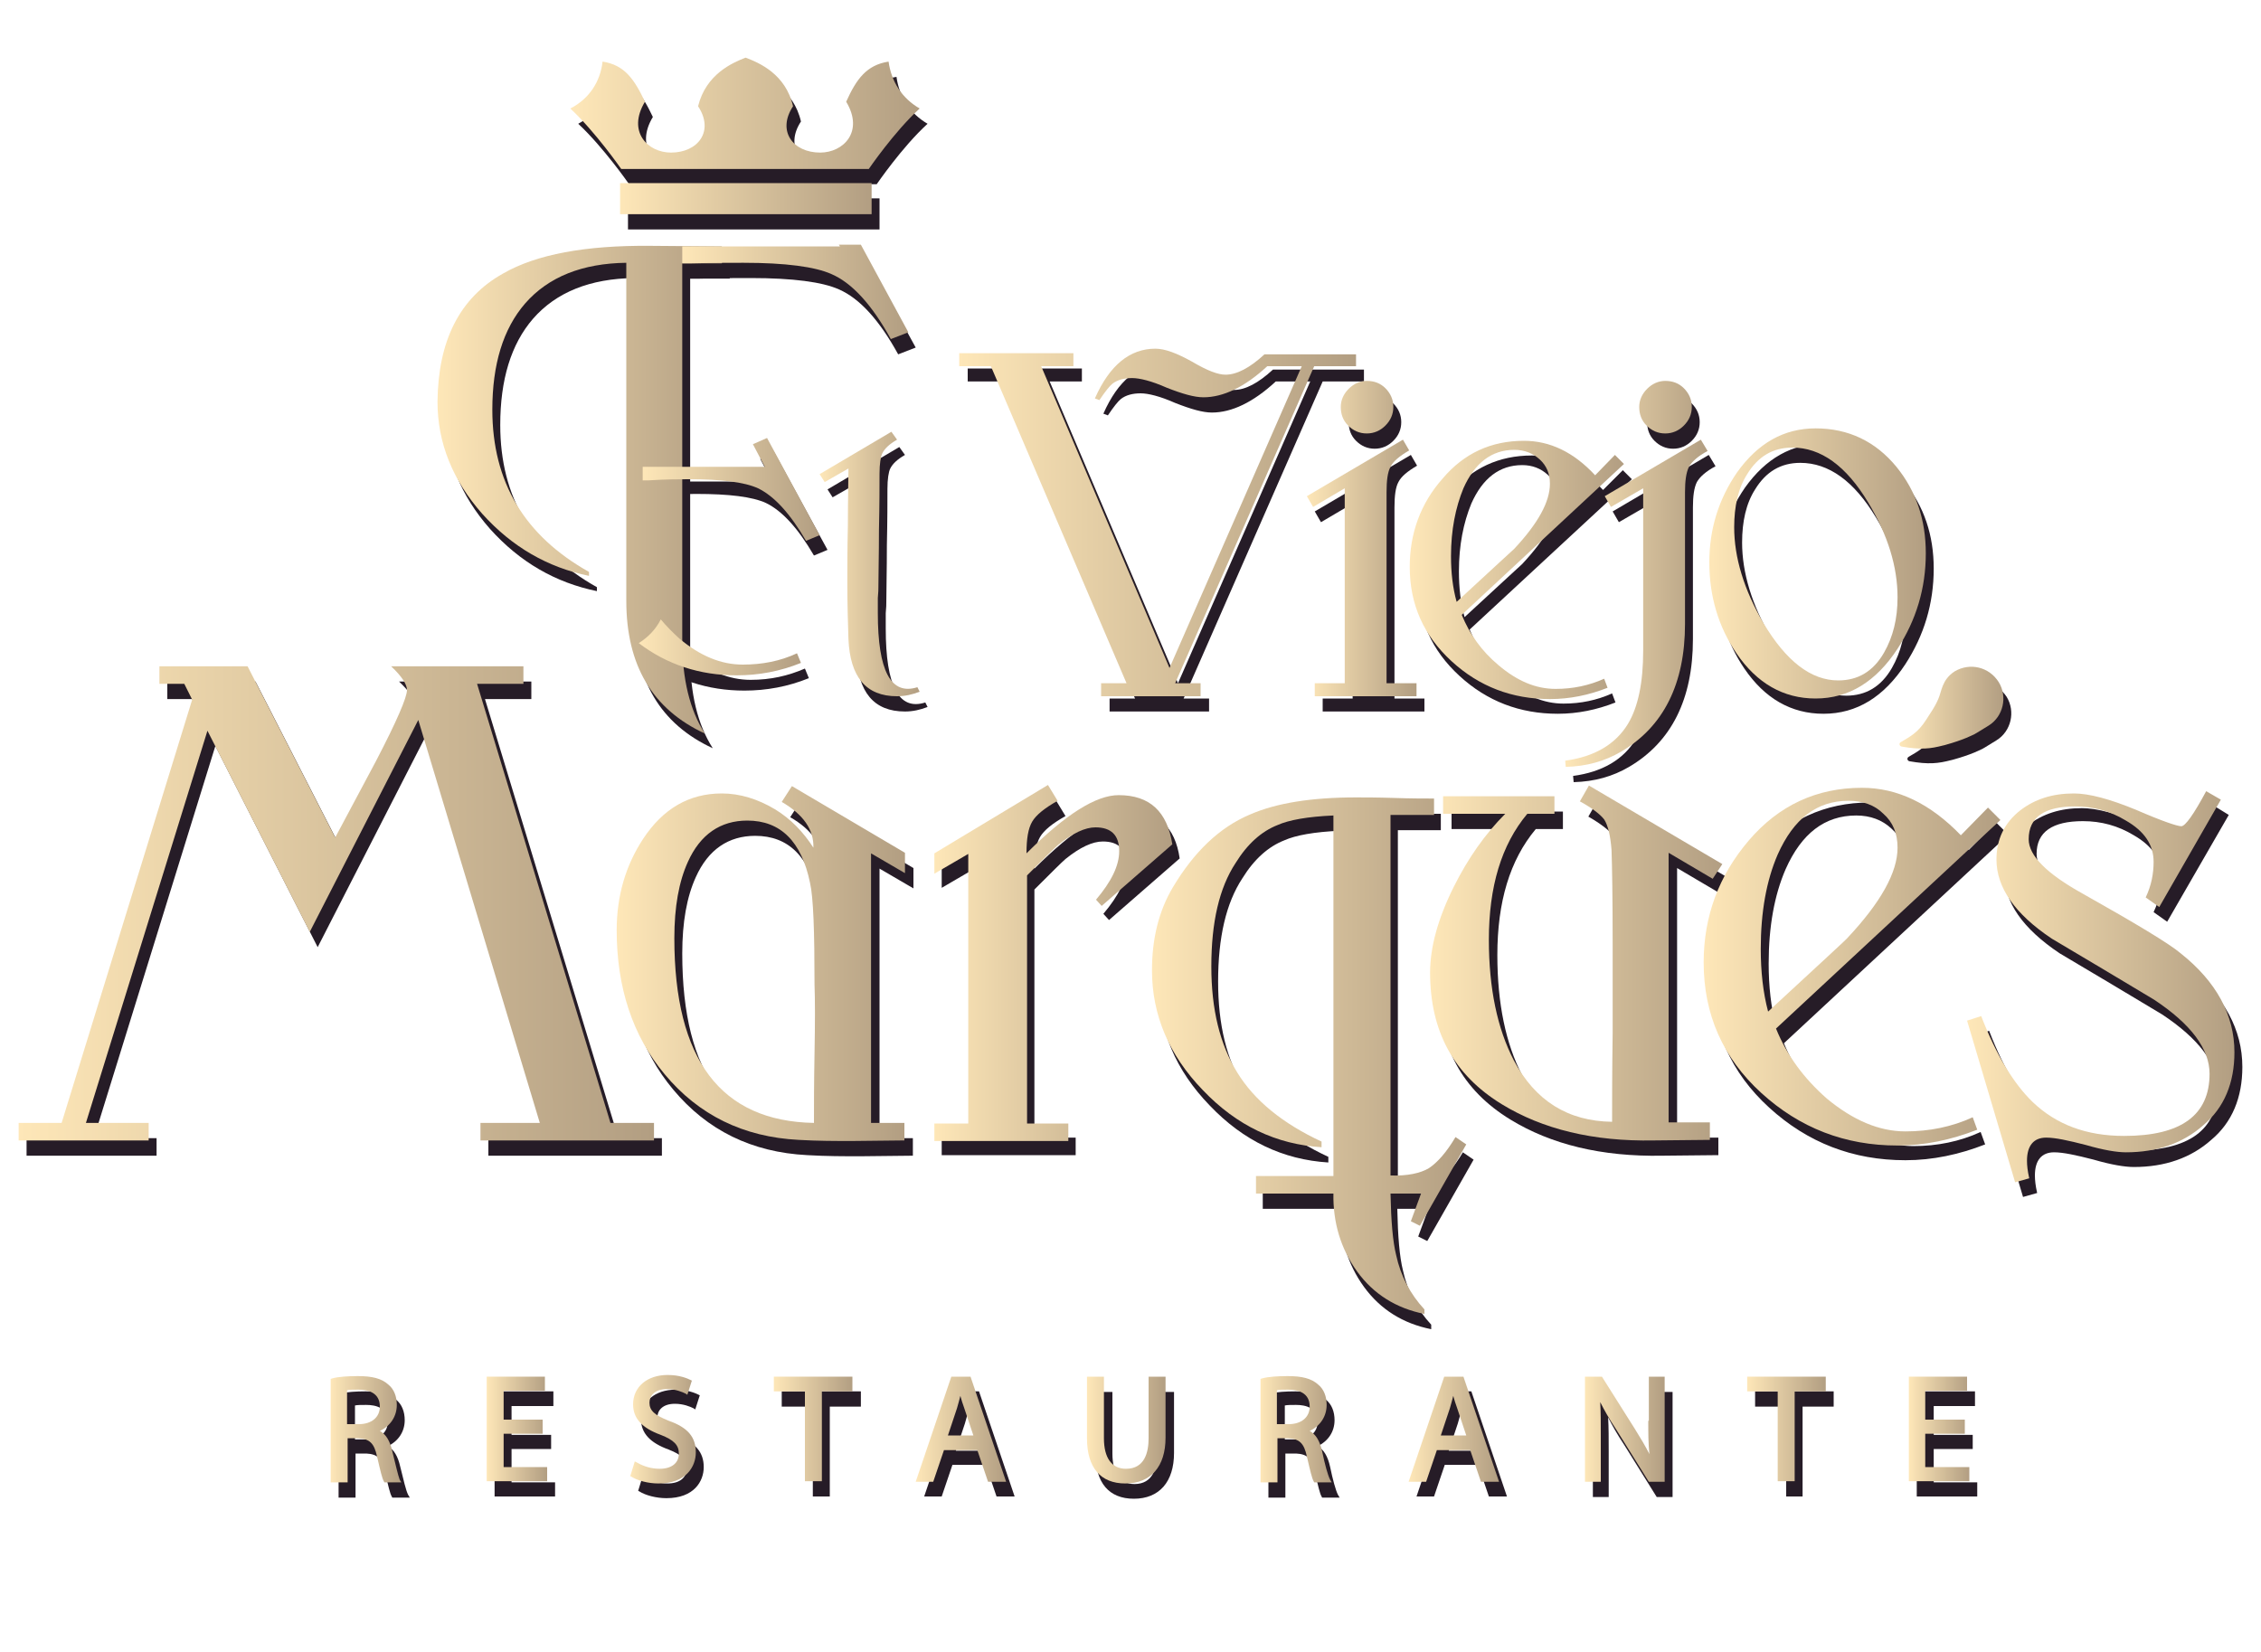 <?xml version="1.0" encoding="utf-8"?>
<!-- Generator: Adobe Illustrator 24.2.0, SVG Export Plug-In . SVG Version: 6.00 Build 0)  -->
<svg version="1.1" id="Capa_1" xmlns="http://www.w3.org/2000/svg" xmlns:xlink="http://www.w3.org/1999/xlink" x="0px" y="0px"
	 viewBox="0 0 400 292.3" style="enable-background:new 0 0 400 292.3;" xml:space="preserve">
<style type="text/css">
	.st0{fill:#261C27;}
	.st1{fill:url(#SVGID_1_);}
	.st2{fill:url(#SVGID_2_);}
	.st3{fill:url(#SVGID_3_);}
	.st4{fill:url(#SVGID_4_);}
	.st5{fill:url(#SVGID_5_);}
	.st6{fill:url(#SVGID_6_);}
	.st7{fill:url(#SVGID_7_);}
	.st8{fill:url(#SVGID_8_);}
	.st9{fill:url(#SVGID_9_);}
	.st10{fill:url(#SVGID_10_);}
	.st11{fill:url(#SVGID_11_);}
	.st12{fill:url(#SVGID_12_);}
	.st13{fill:url(#SVGID_13_);}
	.st14{fill:url(#SVGID_14_);}
	.st15{fill:url(#SVGID_15_);}
	.st16{fill:url(#SVGID_16_);}
	.st17{fill:url(#SVGID_17_);}
	.st18{fill:url(#SVGID_18_);}
	.st19{fill:url(#SVGID_19_);}
	.st20{fill:url(#SVGID_20_);}
	.st21{fill:url(#SVGID_21_);}
	.st22{fill:url(#SVGID_22_);}
	.st23{fill:url(#SVGID_23_);}
	.st24{fill:url(#SVGID_24_);}
	.st25{fill:url(#SVGID_25_);}
	.st26{fill:url(#SVGID_26_);}
	.st27{fill:url(#SVGID_27_);}
	.st28{fill:url(#SVGID_28_);}
	.st29{fill:url(#SVGID_29_);}
	.st30{fill:url(#SVGID_30_);}
	.st31{fill:url(#SVGID_31_);}
</style>
<g>
	<g>
		<g>
			<g>
				<g>
					<g>
						<path class="st0" d="M147.3,88l-0.9-1.4l12.7-7.5l1,1.4c-1.4,0.8-2.2,1.6-2.6,2.4c-0.3,0.6-0.5,1.9-0.5,3.6
							c0,2.2,0,5.5-0.1,10c0,4.5-0.1,7.8-0.1,10.1c0,0.3,0,0.9-0.1,1.9c0,1.1,0,2,0,2.7c0,10.2,2.3,14.6,7,13.1l0.4,0.8
							c-1.3,0.5-2.6,0.8-4,0.8c-5.5,0-8.3-3.4-8.6-10.1c-0.1-3-0.2-6.4-0.2-10.1c0-2.4,0-5.7,0.1-10.1c0-4.6,0.1-8,0.1-10L147.3,88z
							"/>
						<path class="st0" d="M241.3,65.2v2.3H234l-24.6,56.1h4.5v2.3h-17.6v-2.3h4.5l-24-56.1h-5.6v-2.3h20.2v2.3h-5.7l22.7,53.4
							l23.4-53.4h-6.1c-4,3.7-7.8,5.5-11.3,5.5c-1.6,0-3.7-0.6-6.5-1.7c-2.7-1.2-4.8-1.7-6.1-1.7c-1.4,0-2.6,0.3-3.5,1
							c-0.5,0.4-1.3,1.4-2.3,2.9l-0.8-0.3c2.6-5.9,6.2-8.8,10.7-8.8c1.7,0,3.8,0.8,6.5,2.3c2.7,1.6,4.6,2.3,5.9,2.3
							c2,0,4.3-1.2,6.9-3.6H241.3z"/>
						<path class="st0" d="M250.7,82.4c-1.7,1-2.8,1.9-3.3,2.9c-0.5,0.9-0.7,2.4-0.7,4.5v33.8h5.3v2.3h-18v-2.3h5.3V89.1l-5.6,3.3
							l-1.1-1.9l17-10L250.7,82.4z M243.2,70.1c1.3,0,2.4,0.4,3.3,1.3c0.9,0.9,1.4,2,1.4,3.3c0,1.3-0.5,2.4-1.4,3.3
							c-0.9,0.9-2,1.4-3.3,1.4c-1.3,0-2.4-0.5-3.3-1.4c-0.9-0.9-1.3-2-1.3-3.3c0-1.2,0.5-2.3,1.4-3.2
							C240.9,70.5,242,70.1,243.2,70.1z"/>
						<path class="st0" d="M287.1,83.2l1.6,1.6L260,111.4c1.4,3.4,3.5,6.4,6.5,8.9c3.3,2.8,6.6,4.2,10.1,4.2c3.1,0,5.9-0.6,8.6-1.8
							l0.6,1.6c-3.3,1.3-6.7,2-10.2,2c-6.7,0-12.5-2.2-17.4-6.7c-4.9-4.5-7.4-10-7.4-16.7c0-5.9,1.9-11.2,5.8-15.6
							c3.8-4.5,8.6-6.7,14.4-6.7c4.6,0,8.8,2,12.6,6.1L287.1,83.2z M269.3,82.3c-4,0-7,2.3-9,6.8c-1.4,3.4-2.2,7.4-2.2,12
							c0,2.9,0.3,5.6,1,8.1c6.7-6.2,10.1-9.3,10.2-9.4c4.2-4.5,6.3-8.3,6.3-11.5c0-1.8-0.6-3.2-1.8-4.3
							C272.6,82.9,271.1,82.3,269.3,82.3z"/>
						<path class="st0" d="M286.4,92.4l-1.1-1.9l17-10l1.2,2c-1.7,0.9-2.8,1.9-3.3,2.8c-0.5,1-0.7,2.5-0.7,4.5v23.3
							c0,10.6-3.8,18.2-11.3,22.6c-2.9,1.7-6.1,2.6-9.8,2.7l-0.1-1.1c5.2-0.7,8.9-2.9,11.1-6.5c1.8-3,2.7-7.3,2.7-13V89.1
							L286.4,92.4z M296,70.1c1.3,0,2.4,0.4,3.3,1.3c0.9,0.9,1.4,2,1.4,3.3c0,1.3-0.5,2.4-1.4,3.3c-0.9,0.9-2,1.4-3.3,1.4
							c-1.3,0-2.4-0.5-3.3-1.4c-0.9-0.9-1.3-2-1.3-3.3c0-1.2,0.5-2.3,1.4-3.2C293.7,70.5,294.8,70.1,296,70.1z"/>
						<path class="st0" d="M342.1,100.6c0,6.2-1.7,11.8-5,16.9c-3.8,5.8-8.6,8.8-14.5,8.8c-5.7,0-10.4-2.7-14-8
							c-3.2-4.7-4.8-10.1-4.8-16.1c0-5.8,1.6-11.1,4.9-15.9c3.7-5.2,8.3-7.8,13.9-7.8c5.8,0,10.6,2.3,14.3,6.8
							C340.4,89.6,342.1,94.7,342.1,100.6z M326.6,123.1c3.5,0,6.2-1.6,8.1-4.9c1.6-2.8,2.4-6,2.4-9.8c0-5.4-1.7-11-5.2-16.8
							c-3.9-6.5-8.4-9.7-13.4-9.7c-3.5,0-6.1,1.6-8,4.7c-1.6,2.5-2.3,5.7-2.3,9.4c0,5.3,1.7,11,5.2,17
							C317.4,119.7,321.8,123.1,326.6,123.1z"/>
						<path class="st0" d="M45.2,120.6l15.5,30.3c2.4-4.5,4.8-9,7.2-13.5c3.7-7.1,5.5-11.3,5.5-12.6c0-1-0.9-2.4-2.8-4.2H94v3.1
							h-8.2l23.6,77.7h7.7v3.1H86.4v-3.1H97l-21.6-71.3l-19.2,37.5L38.1,132l-21.5,69.4h11.1v3.1H4.7v-3.1h7.6l23.1-74.9l-1.4-2.8
							h-4.4v-3.1H45.2z"/>
						<path class="st0" d="M161.6,201.4h-6v-47.7l6,3.5v-3.6l-20-11.8l-1.8,2.8c3.8,2.2,5.7,4.9,5.6,8.1c-1.8-2.8-4-5.1-6.8-6.8
							c-3-1.8-6.2-2.8-9.4-2.8c-5.8,0-10.4,2.7-13.9,8c-3.1,4.7-4.7,10.1-4.7,16.2c0,10.1,2.8,18.7,8.5,25.5
							c6,7.2,13.9,11.1,23.7,11.6c3.4,0.2,6.5,0.2,9.4,0.2l9.3-0.1V201.4z M145.5,189.1c-0.1,5.4-0.1,9.6-0.1,12.3
							c-16.5-0.3-24.7-11.2-24.7-32.7c0-5.5,0.8-10,2.4-13.5c2.2-4.9,5.8-7.3,10.5-7.3c5.9,0,9.6,3.7,11.1,11
							c0.6,2.6,0.8,8.6,0.8,18C145.6,179.5,145.6,183.6,145.5,189.1z"/>
						<path class="st0" d="M199.3,143.4c-4,0-9.4,3.4-16.3,10.3c0-2.6,0.3-4.4,1-5.6c0.7-1.2,2.2-2.4,4.5-3.7l-1.7-2.8l-20.2,11.9
							v3.6l6-3.5v47.7h-6v3.1h23.7v-3.1H183v-43.9c3-3,4.8-4.8,5.5-5.4c2.6-2.1,4.8-3.1,6.6-3.1c2.8,0,4.2,1.4,4.2,4.2
							c0,2.6-1.4,5.4-4.1,8.6l1,1.1l12.5-10.9C207.9,146.3,204.8,143.4,199.3,143.4z"/>
						<path class="st0" d="M254.9,146.9h-7.6v63.8c3,0.1,5.3-0.4,6.8-1.3c1.5-1,3.1-2.8,4.7-5.5l1.9,1.3l-8.2,14.4l-1.6-0.8l1.8-4.9
							h-5.5c0.1,4.9,0.4,8.5,1,10.9c0.8,3.7,2.5,6.9,5,9.6v0.8c-5-1-9-3.5-11.9-7.5s-4.3-8.7-4.2-13.8h-13.7v-3.1h13.7v-63.8
							c-4.6,0.2-7.9,0.8-9.9,1.7c-2.8,1.1-5.3,3.3-7.4,6.7c-2.9,4.4-4.3,10.5-4.3,18.3c0,7.6,1.5,13.8,4.6,18.8c3,4.9,8,9,14.9,12.2
							v1c-8-0.5-15-3.8-21-10.1c-6-6.2-9-13.3-9-21.2c0-5.6,1.2-10.5,3.7-14.7c3.7-6.2,8.2-10.6,13.7-12.9c4.6-2,10.8-3,18.7-3
							c1.5,0,3.8,0,6.8,0.1c3,0.1,5.4,0.1,7,0.1V146.9z"/>
						<path class="st0" d="M281,144.5l1.6-2.8l23.6,13.9l-1.7,2.6l-7.8-4.6v47.7h7.3v3.1l-9.9,0.1c-10.8,0.2-19.7-2-26.9-6.4
							c-8.5-5.2-12.7-12.9-12.7-23.3c0-4.5,1.4-9.6,4.2-15.2c2.5-5,5.5-9.3,9.1-12.9h-11v-3.1h19.7v3.1h-4.8
							c-4.6,5.5-6.8,12.9-6.8,22.3c0,8.6,1.5,15.7,4.4,21.3c3.8,7.2,9.6,10.8,17.4,10.9c0-3.5,0-8.8,0.1-15.7c0-7,0-12.1,0-15.6
							c0-8.4-0.1-14-0.2-16.8c-0.2-2.5-0.6-4.3-1.3-5.4C284.5,146.8,283.1,145.7,281,144.5z"/>
						<path class="st0" d="M353.1,145.5l2.2,2.2l-39.7,36.9c1.9,4.7,4.9,8.8,9,12.4c4.6,3.8,9.2,5.8,13.9,5.8
							c4.2,0,8.2-0.8,11.9-2.5l0.8,2.2c-4.6,1.8-9.3,2.8-14.1,2.8c-9.3,0-17.3-3.1-24.1-9.3c-6.8-6.2-10.2-13.9-10.2-23.1
							c0-8.2,2.7-15.4,8-21.6c5.3-6.2,12-9.3,20-9.3c6.3,0,12.1,2.8,17.5,8.4L353.1,145.5z M328.4,144.3c-5.6,0-9.7,3.2-12.5,9.5
							c-2,4.6-3,10.2-3,16.7c0,4,0.4,7.7,1.3,11.1c9.3-8.6,14-12.9,14.1-13.1c5.8-6.2,8.8-11.5,8.8-15.9c0-2.5-0.8-4.5-2.5-6
							C333,145.1,330.9,144.3,328.4,144.3z"/>
						<path class="st0" d="M394.3,144.2l-10.9,18.9l-2.4-1.7c1-2.1,1.4-4.2,1.4-6.3c0-3-1.6-5.4-4.9-7.3c-2.8-1.7-5.8-2.5-9-2.5
							c-5.4,0-8.2,1.9-8.2,5.8c0,2.9,3.2,6.1,9.5,9.6c9.6,5.4,15.4,8.9,17.4,10.6c6.3,5,9.5,10.9,9.5,17.5c0,5.4-1.8,9.8-5.5,12.9
							c-3.6,3.2-8.2,4.8-13.7,4.8c-1.6,0-4-0.4-7.1-1.3c-3.1-0.8-5.4-1.3-7-1.3c-2.2,0-3.4,1.4-3.4,4.1c0,0.8,0.1,1.8,0.4,3.1
							l-2.5,0.7l-8.5-28.6l2.5-0.8c2.7,7,5.8,12,9.1,15.2c4.2,4,9.5,6,16.2,6c10.1,0,15.1-3.7,15.1-11c0-4.4-3.3-8.8-9.8-13.1
							c-6-3.6-12-7.2-18.1-10.8c-6.6-4.4-9.8-9.1-9.8-14c0-3.6,1.4-6.5,4.2-8.7c2.6-2,5.7-3,9.5-3c2.7,0,6.4,1,11,2.9
							c4.6,2,7.3,2.9,8,2.9s2.2-2.1,4.4-6.2L394.3,144.2z"/>
					</g>
				</g>
				<g>
					<path class="st0" d="M90.4,51.1c5.9-3.4,14.6-5,26-4.9l12.7,0.1v3h-7V116c0,6.7,1.3,12.2,4,16.4c-9.3-4.3-13.9-12.1-13.9-23.5
						V49.2c-7.8,0.1-13.8,2.5-17.9,7.2c-3.9,4.5-5.8,10.8-5.8,18.8c0,12.8,5.7,22.3,17.1,28.7v0.7c-7.3-1.5-13.6-5.1-18.9-11
						c-5.2-5.9-7.9-12.5-7.9-19.8C78.9,63,82.7,55.4,90.4,51.1z"/>
				</g>
				<g>
					<rect x="111.1" y="35.1" class="st0" width="44.5" height="5.5"/>
					<path class="st0" d="M108,13.6c3.9,0.6,5.6,3.1,7.5,7.1c-3.2,5.3,0.5,9,4.6,9c4.8,0,7.7-3.8,4.8-8.2c1.4-5.7,6.1-7.7,8.4-8.6
						c2.4,0.9,7.1,2.9,8.4,8.6c-2.9,4.4,0,8.2,4.8,8.2c4.1,0,7.8-3.7,4.6-9c1.8-4,3.6-6.5,7.5-7.1c0.5,3.6,2.4,6.5,5.5,8.3
						c-4.5,4.1-9,10.7-9,10.7h-21.9h-21.9c0,0-4.5-6.5-9-10.7C105.6,20.1,107.6,17.2,108,13.6z"/>
				</g>
				<path class="st0" d="M149.8,46l0.2,0.3H122v3c0.5,0,1.1,0,1.6,0c4.1-0.1,7.2-0.1,9.2-0.1c7.5,0,12.7,0.7,15.6,2
					c3.7,1.6,7.2,5.5,10.5,11.5l3.1-1.2L153.5,46H149.8z"/>
				<path class="st0" d="M123.2,87.4c5.8,0,9.9,0.5,12.3,1.6c2.9,1.4,5.7,4.5,8.5,9.3l2.4-1L137,80.1l-2.5,1.1l2.1,4h-21.6v2.4
					c0.3,0,0.7,0,1,0C119.3,87.5,121.7,87.4,123.2,87.4z"/>
				<path class="st0" d="M132.8,120.3c-3.8,0-7.5-1.5-11.2-4.6c-1.2-1.1-2.3-2.2-3.3-3.4c-0.9,1.8-2.3,3.2-3.9,4.2
					c5,3.8,10.8,5.7,17.3,5.7c3.9,0,7.7-0.7,11.4-2.2l-0.7-1.7C139.4,119.6,136.3,120.3,132.8,120.3z"/>
			</g>
			<g>
				<path class="st0" d="M70.8,259.5c-0.4-1.8-1.1-3-2.2-3.6c1.9-0.9,3-2.6,3-4.6c0-1.5-0.5-2.8-1.5-3.6c-1.2-1.1-2.9-1.5-5.4-1.5
					c-1.7,0-3.4,0.1-4.5,0.4l-0.3,0.1v18.3h3v-7.8h1.9c2,0.1,2.8,0.9,3.3,3.2c0.6,2.6,0.9,3.9,1.2,4.4l0.1,0.2h3.1l-0.3-0.5
					C71.8,263.7,71.4,261.9,70.8,259.5z M68.6,251.6c0,1.9-1.5,3.1-3.7,3.1h-2.1v-6c0.4-0.1,1.1-0.1,2-0.1
					C66.5,248.6,68.6,249.1,68.6,251.6z"/>
				<polygon class="st0" points="90.5,256.4 97.5,256.4 97.5,253.9 90.5,253.9 90.5,248.8 97.9,248.8 97.9,246.2 87.5,246.2 
					87.5,264.8 98.2,264.8 98.2,262.3 90.5,262.3 				"/>
				<path class="st0" d="M119.7,254c-2.5-1-3.4-1.8-3.4-3.2c0-1.2,0.9-2.4,3.1-2.4c1.5,0,2.7,0.5,3.3,0.8l0.3,0.2l0.8-2.5l-0.2-0.1
					c-0.6-0.3-2-0.9-4.1-0.9c-3.6,0-6.1,2.1-6.1,5.2c0,2.5,1.6,4.2,4.9,5.4c2.3,0.9,3.2,1.8,3.2,3.3c0,1.7-1.3,2.7-3.4,2.7
					c-1.4,0-2.8-0.4-4-1.1l-0.4-0.2l-0.8,2.6l0.2,0.1c1.1,0.7,3,1.2,4.8,1.2c4.9,0,6.6-3,6.6-5.5C124.5,257,123.1,255.3,119.7,254z"
					/>
				<polygon class="st0" points="138.3,248.9 143.8,248.9 143.8,264.8 146.8,264.8 146.8,248.9 152.3,248.9 152.3,246.2 
					138.3,246.2 				"/>
				<path class="st0" d="M169.8,246.2l-6.3,18.6h3.1l1.9-5.6h5.9l1.9,5.6h3.2l-6.3-18.6H169.8z M173.6,256.7h-4.5l1.6-4.8
					c0.2-0.7,0.4-1.4,0.6-2.2c0.2,0.7,0.4,1.4,0.7,2.2L173.6,256.7z"/>
				<path class="st0" d="M204.7,257.2c0,2.5-0.7,5.4-4,5.4c-2.5,0-3.9-1.9-3.9-5.4v-10.9h-3v10.9c0,5.2,2.4,8,6.8,8
					c4.5,0,7.1-3,7.1-8.1v-10.8h-3V257.2z"/>
				<path class="st0" d="M235.3,259.5c-0.4-1.8-1.1-3-2.2-3.6c1.9-0.9,3-2.6,3-4.6c0-1.5-0.5-2.8-1.5-3.6c-1.2-1.1-2.9-1.5-5.4-1.5
					c-1.7,0-3.4,0.1-4.5,0.4l-0.3,0.1v18.3h3v-7.8h1.9c2,0.1,2.8,0.9,3.3,3.2c0.6,2.6,0.9,3.9,1.2,4.4l0.1,0.2h3.1l-0.3-0.5
					C236.3,263.7,235.8,261.9,235.3,259.5z M233.1,251.6c0,1.9-1.5,3.1-3.7,3.1h-2.1v-6c0.4-0.1,1.1-0.1,2-0.1
					C231,248.6,233.1,249.1,233.1,251.6z"/>
				<path class="st0" d="M256.9,246.2l-6.3,18.6h3.1l1.9-5.6h5.9l1.9,5.6h3.2l-6.3-18.6H256.9z M260.8,256.7h-4.5l1.6-4.8
					c0.2-0.7,0.4-1.4,0.6-2.2c0.2,0.7,0.4,1.4,0.7,2.2L260.8,256.7z"/>
				<path class="st0" d="M293,254.1c0,2.1,0,4,0.2,5.9c-0.7-1.4-1.6-2.9-2.6-4.5l-5.8-9.2h-3v18.6h2.8v-8c0-2.4,0-4.3-0.1-6.1
					c0.7,1.4,1.6,3,2.8,4.8l5.8,9.3h2.8v-18.6H293V254.1z"/>
				<polygon class="st0" points="310.5,248.9 316,248.9 316,264.8 318.9,264.8 318.9,248.9 324.4,248.9 324.4,246.2 310.5,246.2 
									"/>
				<polygon class="st0" points="342.1,262.3 342.1,256.4 349,256.4 349,253.9 342.1,253.9 342.1,248.8 349.4,248.8 349.4,246.2 
					339.1,246.2 339.1,264.8 349.8,264.8 349.8,262.3 				"/>
			</g>
		</g>
		<path class="st0" d="M355,123.3c1.6,2.6,0.8,6.1-1.8,7.7c-2.5,1.5-2,1.3-3.1,1.8c-2.1,1-5.2,1.8-4.9,1.7c-2.3,0.6-4,0.8-7.4,0.2
			c-0.4-0.1-0.5-0.6-0.1-0.8c1.5-0.9,3-1.6,4.5-4c0.8-1.3,1.4-2,2.1-3.6c0.6-1.3,0.6-3.4,2.9-4.9C349.9,119.9,353.3,120.7,355,123.3
			z"/>
	</g>
	<g>
		<g>
			<g>
				<g>
					<g>
						<linearGradient id="SVGID_1_" gradientUnits="userSpaceOnUse" x1="144.968" y1="99.843" x2="162.76" y2="99.843">
							<stop  offset="0" style="stop-color:#FEE7B8"/>
							<stop  offset="1" style="stop-color:#B29E82"/>
						</linearGradient>
						<path class="st1" d="M145.9,85.3l-0.9-1.4l12.7-7.5l1,1.4c-1.4,0.8-2.2,1.6-2.6,2.4c-0.3,0.6-0.5,1.9-0.5,3.6
							c0,2.2,0,5.5-0.1,10c0,4.5-0.1,7.8-0.1,10.1c0,0.3,0,0.9-0.1,1.9c0,1.1,0,2,0,2.7c0,10.2,2.3,14.6,7,13.1l0.4,0.8
							c-1.3,0.5-2.6,0.8-4,0.8c-5.5,0-8.3-3.4-8.6-10.1c-0.1-3-0.2-6.4-0.2-10.1c0-2.4,0-5.7,0.1-10.1c0-4.6,0.1-8,0.1-10
							L145.9,85.3z"/>
						<linearGradient id="SVGID_2_" gradientUnits="userSpaceOnUse" x1="169.739" y1="92.279" x2="239.909" y2="92.279">
							<stop  offset="0" style="stop-color:#FEE7B8"/>
							<stop  offset="1" style="stop-color:#B29E82"/>
						</linearGradient>
						<path class="st2" d="M239.9,62.5v2.3h-7.4l-24.6,56.1h4.5v2.3h-17.6v-2.3h4.5l-24-56.1h-5.6v-2.3h20.2v2.3h-5.7l22.7,53.4
							l23.4-53.4h-6.1c-4,3.7-7.8,5.5-11.3,5.5c-1.6,0-3.7-0.6-6.5-1.7c-2.7-1.2-4.8-1.7-6.1-1.7c-1.4,0-2.6,0.3-3.5,1
							c-0.5,0.4-1.3,1.4-2.3,2.9l-0.8-0.3c2.6-5.9,6.2-8.8,10.7-8.8c1.7,0,3.8,0.8,6.5,2.3c2.7,1.6,4.6,2.3,5.9,2.3
							c2,0,4.3-1.2,6.9-3.6H239.9z"/>
						<linearGradient id="SVGID_3_" gradientUnits="userSpaceOnUse" x1="231.072" y1="95.254" x2="250.565" y2="95.254">
							<stop  offset="0" style="stop-color:#FEE7B8"/>
							<stop  offset="1" style="stop-color:#B29E82"/>
						</linearGradient>
						<path class="st3" d="M249.3,79.7c-1.7,1-2.8,1.9-3.3,2.9c-0.5,0.9-0.7,2.4-0.7,4.5v33.8h5.3v2.3h-18v-2.3h5.3V86.4l-5.6,3.3
							l-1.1-1.9l17-10L249.3,79.7z M241.8,67.4c1.3,0,2.4,0.4,3.3,1.3c0.9,0.9,1.4,2,1.4,3.3c0,1.3-0.5,2.4-1.4,3.3
							c-0.9,0.9-2,1.4-3.3,1.4c-1.3,0-2.4-0.5-3.3-1.4c-0.9-0.9-1.3-2-1.3-3.3c0-1.2,0.5-2.3,1.4-3.2
							C239.5,67.9,240.6,67.4,241.8,67.4z"/>
						<linearGradient id="SVGID_4_" gradientUnits="userSpaceOnUse" x1="249.352" y1="100.684" x2="287.294" y2="100.684">
							<stop  offset="0" style="stop-color:#FEE7B8"/>
							<stop  offset="1" style="stop-color:#B29E82"/>
						</linearGradient>
						<path class="st4" d="M285.7,80.5l1.6,1.6l-28.7,26.7c1.4,3.4,3.5,6.4,6.5,8.9c3.3,2.8,6.6,4.2,10.1,4.2c3.1,0,5.9-0.6,8.6-1.8
							l0.6,1.6c-3.3,1.3-6.7,2-10.2,2c-6.7,0-12.5-2.2-17.4-6.7c-4.9-4.5-7.4-10-7.4-16.7c0-5.9,1.9-11.2,5.8-15.6
							c3.8-4.5,8.6-6.7,14.4-6.7c4.6,0,8.8,2,12.6,6.1L285.7,80.5z M267.9,79.6c-4,0-7,2.3-9,6.8c-1.4,3.4-2.2,7.4-2.2,12
							c0,2.9,0.3,5.6,1,8.1c6.7-6.2,10.1-9.3,10.2-9.4c4.2-4.5,6.3-8.3,6.3-11.5c0-1.8-0.6-3.2-1.8-4.3
							C271.2,80.2,269.7,79.6,267.9,79.6z"/>
						<linearGradient id="SVGID_5_" gradientUnits="userSpaceOnUse" x1="276.81" y1="101.534" x2="302.017" y2="101.534">
							<stop  offset="0" style="stop-color:#FEE7B8"/>
							<stop  offset="1" style="stop-color:#B29E82"/>
						</linearGradient>
						<path class="st5" d="M285,89.7l-1.1-1.9l17-10l1.2,2c-1.7,0.9-2.8,1.9-3.3,2.8c-0.5,1-0.7,2.5-0.7,4.5v23.3
							c0,10.6-3.8,18.2-11.3,22.6c-2.9,1.7-6.1,2.6-9.8,2.7l-0.1-1.1c5.2-0.7,8.9-2.9,11.1-6.5c1.8-3,2.7-7.3,2.7-13V86.4L285,89.7z
							 M294.6,67.4c1.3,0,2.4,0.4,3.3,1.3c0.9,0.9,1.4,2,1.4,3.3c0,1.3-0.5,2.4-1.4,3.3c-0.9,0.9-2,1.4-3.3,1.4
							c-1.3,0-2.4-0.5-3.3-1.4c-0.9-0.9-1.3-2-1.3-3.3c0-1.2,0.5-2.3,1.4-3.2C292.3,67.9,293.4,67.4,294.6,67.4z"/>
						<linearGradient id="SVGID_6_" gradientUnits="userSpaceOnUse" x1="302.365" y1="99.688" x2="340.655" y2="99.688">
							<stop  offset="0" style="stop-color:#FEE7B8"/>
							<stop  offset="1" style="stop-color:#B29E82"/>
						</linearGradient>
						<path class="st6" d="M340.7,97.9c0,6.2-1.7,11.8-5,16.9c-3.8,5.8-8.6,8.8-14.5,8.8c-5.7,0-10.4-2.7-14-8
							c-3.2-4.7-4.8-10.1-4.8-16.1c0-5.8,1.6-11.1,4.9-15.9c3.7-5.2,8.3-7.8,13.9-7.8c5.8,0,10.6,2.3,14.3,6.8
							C339,86.9,340.7,92,340.7,97.9z M325.2,120.4c3.5,0,6.2-1.6,8.1-4.9c1.6-2.8,2.4-6,2.4-9.8c0-5.4-1.7-11-5.2-16.8
							c-3.9-6.5-8.4-9.7-13.4-9.7c-3.5,0-6.1,1.6-8,4.7c-1.6,2.5-2.3,5.7-2.3,9.4c0,5.3,1.7,11,5.2,17
							C316,117,320.4,120.4,325.2,120.4z"/>
						<linearGradient id="SVGID_7_" gradientUnits="userSpaceOnUse" x1="3.262" y1="159.873" x2="115.694" y2="159.873">
							<stop  offset="0" style="stop-color:#FEE7B8"/>
							<stop  offset="1" style="stop-color:#B29E82"/>
						</linearGradient>
						<path class="st7" d="M43.8,117.9l15.5,30.3c2.4-4.5,4.8-9,7.2-13.5c3.7-7.1,5.5-11.3,5.5-12.6c0-1-0.9-2.4-2.8-4.2h23.4v3.1
							h-8.2l23.6,77.7h7.7v3.1H85v-3.1h10.5L74,127.4l-19.2,37.5l-18.1-35.6l-21.5,69.4h11.1v3.1H3.3v-3.1h7.6l23.1-74.9l-1.4-2.8
							h-4.4v-3.1H43.8z"/>
						<linearGradient id="SVGID_8_" gradientUnits="userSpaceOnUse" x1="109.219" y1="170.484" x2="160.148" y2="170.484">
							<stop  offset="0" style="stop-color:#FEE7B8"/>
							<stop  offset="1" style="stop-color:#B29E82"/>
						</linearGradient>
						<path class="st8" d="M160.1,198.7h-6V151l6,3.5v-3.6l-20-11.8l-1.8,2.8c3.8,2.2,5.7,4.9,5.6,8.1c-1.8-2.8-4-5.1-6.8-6.8
							c-3-1.8-6.2-2.8-9.4-2.8c-5.8,0-10.4,2.7-13.9,8c-3.1,4.7-4.7,10.1-4.7,16.2c0,10.1,2.8,18.7,8.5,25.5
							c6,7.2,13.9,11.1,23.7,11.6c3.4,0.2,6.5,0.2,9.4,0.2l9.3-0.1V198.7z M144.1,186.4c-0.1,5.4-0.1,9.6-0.1,12.3
							c-16.5-0.3-24.7-11.2-24.7-32.7c0-5.5,0.8-10,2.4-13.5c2.2-4.9,5.8-7.3,10.5-7.3c5.9,0,9.6,3.7,11.1,11
							c0.6,2.6,0.8,8.6,0.8,18C144.2,176.9,144.2,180.9,144.1,186.4z"/>
						<linearGradient id="SVGID_9_" gradientUnits="userSpaceOnUse" x1="165.263" y1="170.421" x2="207.267" y2="170.421">
							<stop  offset="0" style="stop-color:#FEE7B8"/>
							<stop  offset="1" style="stop-color:#B29E82"/>
						</linearGradient>
						<path class="st9" d="M197.9,140.7c-4,0-9.4,3.4-16.3,10.3c0-2.6,0.3-4.4,1-5.6c0.7-1.2,2.2-2.4,4.5-3.7l-1.7-2.8L165.3,151
							v3.6l6-3.5v47.7h-6v3.1h23.7v-3.1h-7.3v-43.9c3-3,4.8-4.8,5.5-5.4c2.6-2.1,4.8-3.1,6.6-3.1c2.8,0,4.2,1.4,4.2,4.2
							c0,2.6-1.4,5.4-4.1,8.6l1,1.1l12.5-10.9C206.5,143.6,203.4,140.7,197.9,140.7z"/>
						<linearGradient id="SVGID_10_" gradientUnits="userSpaceOnUse" x1="203.67" y1="186.602" x2="259.411" y2="186.602">
							<stop  offset="0" style="stop-color:#FEE7B8"/>
							<stop  offset="1" style="stop-color:#B29E82"/>
						</linearGradient>
						<path class="st10" d="M253.5,144.2H246v63.8c3,0.1,5.3-0.4,6.8-1.3c1.5-1,3.1-2.8,4.7-5.5l1.9,1.3l-8.2,14.4l-1.6-0.8l1.8-4.9
							H246c0.1,4.9,0.4,8.5,1,10.9c0.8,3.7,2.5,6.9,5,9.6v0.8c-5-1-9-3.5-11.9-7.5c-2.9-4-4.3-8.7-4.2-13.8h-13.7v-3.1h13.7v-63.8
							c-4.6,0.2-7.9,0.8-9.9,1.7c-2.8,1.1-5.3,3.3-7.4,6.7c-2.9,4.4-4.3,10.5-4.3,18.3c0,7.6,1.5,13.8,4.6,18.8c3,4.9,8,9,14.9,12.2
							v1c-8-0.5-15-3.8-21-10.1c-6-6.2-9-13.3-9-21.2c0-5.6,1.2-10.5,3.7-14.7c3.7-6.2,8.2-10.6,13.7-12.9c4.6-2,10.8-3,18.7-3
							c1.5,0,3.8,0,6.8,0.1c3,0.1,5.4,0.1,7,0.1V144.2z"/>
						<linearGradient id="SVGID_11_" gradientUnits="userSpaceOnUse" x1="253.058" y1="170.488" x2="304.721" y2="170.488">
							<stop  offset="0" style="stop-color:#FEE7B8"/>
							<stop  offset="1" style="stop-color:#B29E82"/>
						</linearGradient>
						<path class="st11" d="M279.5,141.8l1.6-2.8l23.6,13.9l-1.7,2.6l-7.8-4.6v47.7h7.3v3.1l-9.9,0.1c-10.8,0.2-19.7-2-26.9-6.4
							c-8.5-5.2-12.7-12.9-12.7-23.3c0-4.5,1.4-9.6,4.2-15.2c2.5-5,5.5-9.3,9.1-12.9h-11v-3.1H275v3.1h-4.8
							c-4.6,5.5-6.8,12.9-6.8,22.3c0,8.6,1.5,15.7,4.4,21.3c3.8,7.2,9.6,10.8,17.4,10.9c0-3.5,0-8.8,0.1-15.7c0-7,0-12.1,0-15.6
							c0-8.4-0.1-14-0.2-16.8c-0.2-2.5-0.6-4.3-1.3-5.4C283.1,144.1,281.7,143,279.5,141.8z"/>
						<linearGradient id="SVGID_12_" gradientUnits="userSpaceOnUse" x1="301.362" y1="170.781" x2="353.861" y2="170.781">
							<stop  offset="0" style="stop-color:#FEE7B8"/>
							<stop  offset="1" style="stop-color:#B29E82"/>
						</linearGradient>
						<path class="st12" d="M351.7,142.9l2.2,2.2l-39.7,36.9c1.9,4.7,4.9,8.8,9,12.4c4.6,3.8,9.2,5.8,13.9,5.8
							c4.2,0,8.2-0.8,11.9-2.5l0.8,2.2c-4.6,1.8-9.3,2.8-14.1,2.8c-9.3,0-17.3-3.1-24.1-9.3c-6.8-6.2-10.2-13.9-10.2-23.1
							c0-8.2,2.7-15.4,8-21.6c5.3-6.2,12-9.3,20-9.3c6.3,0,12.1,2.8,17.5,8.4L351.7,142.9z M327,141.7c-5.6,0-9.7,3.2-12.5,9.5
							c-2,4.6-3,10.2-3,16.7c0,4,0.4,7.7,1.3,11.1c9.3-8.6,14-12.9,14.1-13.1c5.8-6.2,8.8-11.5,8.8-15.9c0-2.5-0.8-4.5-2.5-6
							C331.6,142.4,329.5,141.7,327,141.7z"/>
						<linearGradient id="SVGID_13_" gradientUnits="userSpaceOnUse" x1="348.103" y1="174.496" x2="395.33" y2="174.496">
							<stop  offset="0" style="stop-color:#FEE7B8"/>
							<stop  offset="1" style="stop-color:#B29E82"/>
						</linearGradient>
						<path class="st13" d="M392.9,141.5L382,160.5l-2.4-1.7c1-2.1,1.4-4.2,1.4-6.3c0-3-1.6-5.4-4.9-7.3c-2.8-1.7-5.8-2.5-9-2.5
							c-5.4,0-8.2,1.9-8.2,5.8c0,2.9,3.2,6.1,9.5,9.6c9.6,5.4,15.4,8.9,17.4,10.6c6.3,5,9.5,10.9,9.5,17.5c0,5.4-1.8,9.8-5.5,12.9
							c-3.6,3.2-8.2,4.8-13.7,4.8c-1.6,0-4-0.4-7.1-1.3c-3.1-0.8-5.4-1.3-7-1.3c-2.2,0-3.4,1.4-3.4,4.1c0,0.8,0.1,1.8,0.4,3.1
							l-2.5,0.7l-8.5-28.6l2.5-0.8c2.7,7,5.8,12,9.1,15.2c4.2,4,9.5,6,16.2,6c10.1,0,15.1-3.7,15.1-11c0-4.4-3.3-8.8-9.8-13.1
							c-6-3.6-12-7.2-18.1-10.8c-6.6-4.4-9.8-9.1-9.8-14c0-3.6,1.4-6.5,4.2-8.7c2.6-2,5.7-3,9.5-3c2.7,0,6.4,1,11,2.9
							c4.6,2,7.3,2.9,8,2.9c0.7,0,2.2-2.1,4.4-6.2L392.9,141.5z"/>
					</g>
				</g>
				<g>
					<linearGradient id="SVGID_14_" gradientUnits="userSpaceOnUse" x1="77.484" y1="86.567" x2="127.724" y2="86.567">
						<stop  offset="0" style="stop-color:#FEE7B8"/>
						<stop  offset="1" style="stop-color:#B29E82"/>
					</linearGradient>
					<path class="st14" d="M89,48.4c5.9-3.4,14.6-5,26-4.9l12.7,0.1v3h-7v66.8c0,6.7,1.3,12.2,4,16.4c-9.3-4.3-13.9-12.1-13.9-23.5
						V46.5c-7.8,0.1-13.8,2.5-17.9,7.2c-3.9,4.5-5.8,10.8-5.8,18.8c0,12.8,5.7,22.3,17.1,28.7v0.7c-7.3-1.5-13.6-5.1-18.9-11
						c-5.2-5.9-7.9-12.5-7.9-19.8C77.5,60.3,81.3,52.7,89,48.4z"/>
				</g>
				<g>
					<linearGradient id="SVGID_15_" gradientUnits="userSpaceOnUse" x1="109.674" y1="35.168" x2="154.208" y2="35.168">
						<stop  offset="0" style="stop-color:#FEE7B8"/>
						<stop  offset="1" style="stop-color:#B29E82"/>
					</linearGradient>
					<rect x="109.7" y="32.4" class="st15" width="44.5" height="5.5"/>
					<linearGradient id="SVGID_16_" gradientUnits="userSpaceOnUse" x1="101.124" y1="20.035" x2="162.76" y2="20.035">
						<stop  offset="0" style="stop-color:#FEE7B8"/>
						<stop  offset="1" style="stop-color:#B29E82"/>
					</linearGradient>
					<path class="st16" d="M106.6,10.9c3.9,0.6,5.6,3.1,7.5,7.1c-3.2,5.3,0.5,9,4.6,9c4.8,0,7.7-3.8,4.8-8.2
						c1.4-5.7,6.1-7.7,8.4-8.6c2.4,0.9,7.1,2.9,8.4,8.6c-2.9,4.4,0,8.2,4.8,8.2c4.1,0,7.8-3.7,4.6-9c1.8-4,3.6-6.5,7.5-7.1
						c0.5,3.6,2.4,6.5,5.5,8.3c-4.5,4.1-9,10.7-9,10.7h-21.9h-21.9c0,0-4.5-6.5-9-10.7C104.2,17.5,106.2,14.5,106.6,10.9z"/>
				</g>
				<linearGradient id="SVGID_17_" gradientUnits="userSpaceOnUse" x1="120.634" y1="51.652" x2="160.58" y2="51.652">
					<stop  offset="0" style="stop-color:#FEE7B8"/>
					<stop  offset="1" style="stop-color:#B29E82"/>
				</linearGradient>
				<path class="st17" d="M148.4,43.3l0.2,0.3h-27.9v3c0.5,0,1.1,0,1.6,0c4.1-0.1,7.2-0.1,9.2-0.1c7.5,0,12.7,0.7,15.6,2
					c3.7,1.6,7.2,5.5,10.5,11.5l3.1-1.2l-8.4-15.5H148.4z"/>
				<linearGradient id="SVGID_18_" gradientUnits="userSpaceOnUse" x1="113.668" y1="86.567" x2="144.968" y2="86.567">
					<stop  offset="0" style="stop-color:#FEE7B8"/>
					<stop  offset="1" style="stop-color:#B29E82"/>
				</linearGradient>
				<path class="st18" d="M121.8,84.8c5.8,0,9.9,0.5,12.3,1.6c2.9,1.4,5.7,4.5,8.5,9.3l2.4-1l-9.3-17.2l-2.5,1.1l2.1,4h-21.6v2.4
					c0.3,0,0.7,0,1,0C117.9,84.8,120.2,84.8,121.8,84.8z"/>
				<linearGradient id="SVGID_19_" gradientUnits="userSpaceOnUse" x1="112.936" y1="114.591" x2="141.68" y2="114.591">
					<stop  offset="0" style="stop-color:#FEE7B8"/>
					<stop  offset="1" style="stop-color:#B29E82"/>
				</linearGradient>
				<path class="st19" d="M131.4,117.6c-3.8,0-7.5-1.5-11.2-4.6c-1.2-1.1-2.3-2.2-3.3-3.4c-0.9,1.8-2.3,3.2-3.9,4.2
					c5,3.8,10.8,5.7,17.3,5.7c3.9,0,7.7-0.7,11.4-2.2l-0.7-1.7C138,117,134.8,117.6,131.4,117.6z"/>
			</g>
			<g>
				<linearGradient id="SVGID_20_" gradientUnits="userSpaceOnUse" x1="58.467" y1="252.783" x2="71.017" y2="252.783">
					<stop  offset="0" style="stop-color:#FEE7B8"/>
					<stop  offset="1" style="stop-color:#B29E82"/>
				</linearGradient>
				<path class="st20" d="M69.4,256.8c-0.4-1.8-1.1-3-2.2-3.6c1.9-0.9,3-2.6,3-4.6c0-1.5-0.5-2.8-1.5-3.6c-1.2-1.1-2.9-1.5-5.4-1.5
					c-1.7,0-3.4,0.1-4.5,0.4l-0.3,0.1v18.3h3v-7.8h1.9c2,0.1,2.8,0.9,3.3,3.2c0.6,2.6,0.9,3.9,1.2,4.4l0.1,0.2H71l-0.3-0.5
					C70.4,261,70,259.2,69.4,256.8z M67.2,248.9c0,1.9-1.5,3.1-3.7,3.1h-2.1v-6c0.4-0.1,1.1-0.1,2-0.1
					C65.1,245.9,67.2,246.4,67.2,248.9z"/>
				<linearGradient id="SVGID_21_" gradientUnits="userSpaceOnUse" x1="86.106" y1="252.85" x2="96.842" y2="252.85">
					<stop  offset="0" style="stop-color:#FEE7B8"/>
					<stop  offset="1" style="stop-color:#B29E82"/>
				</linearGradient>
				<polygon class="st21" points="89.1,253.7 96,253.7 96,251.2 89.1,251.2 89.1,246.1 96.4,246.1 96.4,243.6 86.1,243.6 
					86.1,262.1 96.8,262.1 96.8,259.6 89.1,259.6 				"/>
				<linearGradient id="SVGID_22_" gradientUnits="userSpaceOnUse" x1="111.561" y1="252.836" x2="123.125" y2="252.836">
					<stop  offset="0" style="stop-color:#FEE7B8"/>
					<stop  offset="1" style="stop-color:#B29E82"/>
				</linearGradient>
				<path class="st22" d="M118.3,251.4c-2.5-1-3.4-1.8-3.4-3.2c0-1.2,0.9-2.4,3.1-2.4c1.5,0,2.7,0.5,3.3,0.8l0.3,0.2l0.8-2.5
					l-0.2-0.1c-0.6-0.3-2-0.9-4.1-0.9c-3.6,0-6.1,2.1-6.1,5.2c0,2.5,1.6,4.2,4.9,5.4c2.3,0.9,3.2,1.8,3.2,3.3c0,1.7-1.3,2.7-3.4,2.7
					c-1.4,0-2.8-0.4-4-1.1l-0.4-0.2l-0.8,2.6l0.2,0.1c1.1,0.7,3,1.2,4.8,1.2c4.9,0,6.6-3,6.6-5.5
					C123.1,254.3,121.7,252.6,118.3,251.4z"/>
				<linearGradient id="SVGID_23_" gradientUnits="userSpaceOnUse" x1="136.913" y1="252.85" x2="150.847" y2="252.85">
					<stop  offset="0" style="stop-color:#FEE7B8"/>
					<stop  offset="1" style="stop-color:#B29E82"/>
				</linearGradient>
				<polygon class="st23" points="136.9,246.2 142.4,246.2 142.4,262.1 145.4,262.1 145.4,246.2 150.8,246.2 150.8,243.6 
					136.9,243.6 				"/>
				<linearGradient id="SVGID_24_" gradientUnits="userSpaceOnUse" x1="162.031" y1="252.85" x2="177.947" y2="252.85">
					<stop  offset="0" style="stop-color:#FEE7B8"/>
					<stop  offset="1" style="stop-color:#B29E82"/>
				</linearGradient>
				<path class="st24" d="M168.3,243.6l-6.3,18.6h3.1l1.9-5.6h5.9l1.9,5.6h3.2l-6.3-18.6H168.3z M172.2,254h-4.5l1.6-4.8
					c0.2-0.7,0.4-1.4,0.6-2.2c0.2,0.7,0.4,1.4,0.7,2.2L172.2,254z"/>
				<linearGradient id="SVGID_25_" gradientUnits="userSpaceOnUse" x1="192.353" y1="252.996" x2="206.232" y2="252.996">
					<stop  offset="0" style="stop-color:#FEE7B8"/>
					<stop  offset="1" style="stop-color:#B29E82"/>
				</linearGradient>
				<path class="st25" d="M203.2,254.5c0,2.5-0.7,5.4-4,5.4c-2.5,0-3.9-1.9-3.9-5.4v-10.9h-3v10.9c0,5.2,2.4,8,6.8,8
					c4.5,0,7.1-3,7.1-8.1v-10.8h-3V254.5z"/>
				<linearGradient id="SVGID_26_" gradientUnits="userSpaceOnUse" x1="222.919" y1="252.783" x2="235.471" y2="252.783">
					<stop  offset="0" style="stop-color:#FEE7B8"/>
					<stop  offset="1" style="stop-color:#B29E82"/>
				</linearGradient>
				<path class="st26" d="M233.9,256.8c-0.4-1.8-1.1-3-2.2-3.6c1.9-0.9,3-2.6,3-4.6c0-1.5-0.5-2.8-1.5-3.6c-1.2-1.1-2.9-1.5-5.4-1.5
					c-1.7,0-3.4,0.1-4.5,0.4l-0.3,0.1v18.3h3v-7.8h1.9c2,0.1,2.8,0.9,3.3,3.2c0.6,2.6,0.9,3.9,1.2,4.4l0.1,0.2h3.1l-0.3-0.5
					C234.9,261,234.4,259.2,233.9,256.8z M231.7,248.9c0,1.9-1.5,3.1-3.7,3.1h-2.1v-6c0.4-0.1,1.1-0.1,2-0.1
					C229.6,245.9,231.7,246.4,231.7,248.9z"/>
				<linearGradient id="SVGID_27_" gradientUnits="userSpaceOnUse" x1="249.21" y1="252.85" x2="265.127" y2="252.85">
					<stop  offset="0" style="stop-color:#FEE7B8"/>
					<stop  offset="1" style="stop-color:#B29E82"/>
				</linearGradient>
				<path class="st27" d="M255.5,243.6l-6.3,18.6h3.1l1.9-5.6h5.9l1.9,5.6h3.2l-6.3-18.6H255.5z M259.4,254h-4.5l1.6-4.8
					c0.2-0.7,0.4-1.4,0.6-2.2c0.2,0.7,0.4,1.4,0.7,2.2L259.4,254z"/>
				<linearGradient id="SVGID_28_" gradientUnits="userSpaceOnUse" x1="280.304" y1="252.85" x2="294.423" y2="252.85">
					<stop  offset="0" style="stop-color:#FEE7B8"/>
					<stop  offset="1" style="stop-color:#B29E82"/>
				</linearGradient>
				<path class="st28" d="M291.6,251.4c0,2.1,0,4,0.2,5.9c-0.7-1.4-1.6-2.9-2.6-4.5l-5.8-9.2h-3v18.6h2.8v-8c0-2.4,0-4.3-0.1-6.1
					c0.7,1.4,1.6,3,2.8,4.8l5.8,9.3h2.8v-18.6h-2.8V251.4z"/>
				<linearGradient id="SVGID_29_" gradientUnits="userSpaceOnUse" x1="309.087" y1="252.85" x2="323.021" y2="252.85">
					<stop  offset="0" style="stop-color:#FEE7B8"/>
					<stop  offset="1" style="stop-color:#B29E82"/>
				</linearGradient>
				<polygon class="st29" points="309.1,246.2 314.5,246.2 314.5,262.1 317.5,262.1 317.5,246.2 323,246.2 323,243.6 309.1,243.6 
									"/>
				<linearGradient id="SVGID_30_" gradientUnits="userSpaceOnUse" x1="337.687" y1="252.85" x2="348.423" y2="252.85">
					<stop  offset="0" style="stop-color:#FEE7B8"/>
					<stop  offset="1" style="stop-color:#B29E82"/>
				</linearGradient>
				<polygon class="st30" points="340.6,259.6 340.6,253.7 347.6,253.7 347.6,251.2 340.6,251.2 340.6,246.1 348,246.1 348,243.6 
					337.7,243.6 337.7,262.1 348.4,262.1 348.4,259.6 				"/>
			</g>
		</g>
		<linearGradient id="SVGID_31_" gradientUnits="userSpaceOnUse" x1="336.065" y1="125.231" x2="354.417" y2="125.231">
			<stop  offset="0" style="stop-color:#FEE7B8"/>
			<stop  offset="1" style="stop-color:#B29E82"/>
		</linearGradient>
		<path class="st31" d="M353.6,120.7c1.6,2.6,0.8,6.1-1.8,7.7c-2.5,1.5-2,1.3-3.1,1.8c-2.1,1-5.2,1.8-4.9,1.7
			c-2.3,0.6-4,0.8-7.4,0.2c-0.4-0.1-0.5-0.6-0.1-0.8c1.5-0.9,3-1.6,4.5-4c0.8-1.3,1.4-2,2.1-3.6c0.6-1.3,0.6-3.4,2.9-4.9
			C348.5,117.2,351.9,118,353.6,120.7z"/>
	</g>
</g>
</svg>
